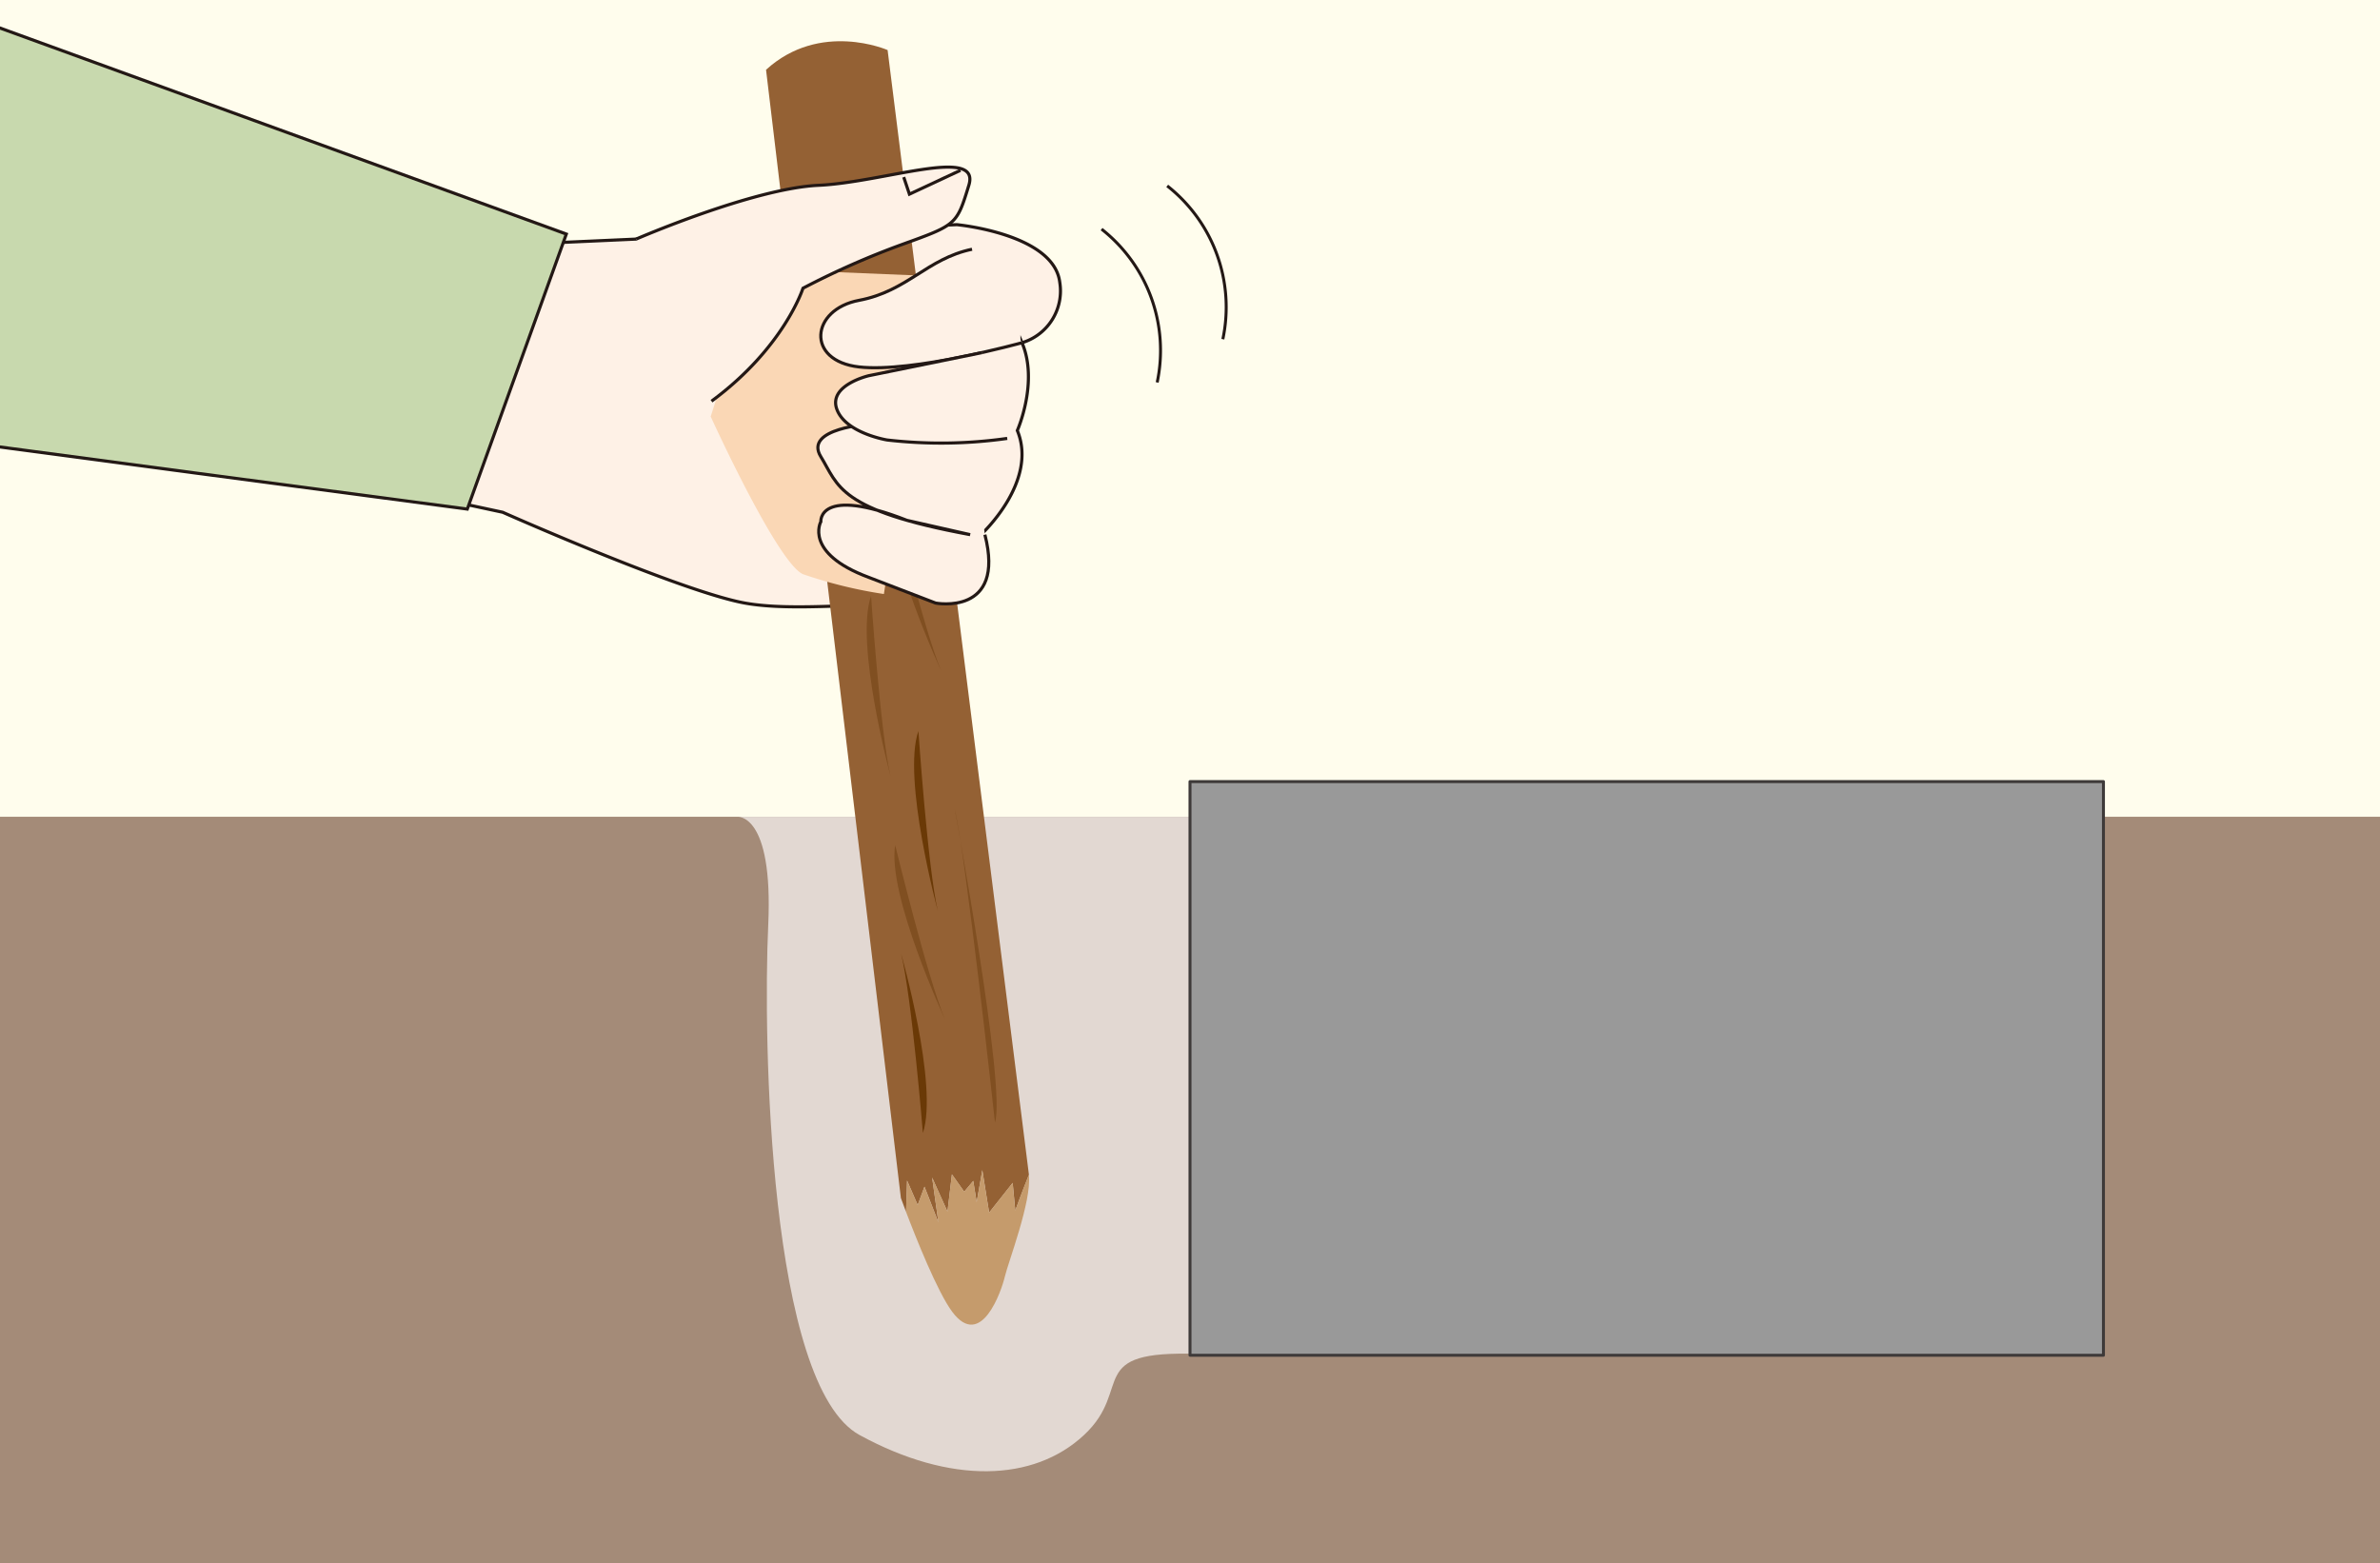 <svg xmlns="http://www.w3.org/2000/svg" xmlns:xlink="http://www.w3.org/1999/xlink" width="227" height="149.11" viewBox="0 0 227 149.11">
  <defs>
    <clipPath id="clip-path">
      <rect id="SVGID" width="227" height="149.11" transform="translate(791.393 29.68)" fill="none"/>
    </clipPath>
  </defs>
  <g id="グループ_66" data-name="グループ 66" transform="translate(-791.393 -29.68)">
    <rect id="長方形_43" data-name="長方形 43" width="227" height="149.11" transform="translate(791.393 29.68)" fill="#fffded"/>
    <g id="グループ_65" data-name="グループ 65">
      <g id="グループ_64" data-name="グループ 64" clip-path="url(#clip-path)">
        <rect id="長方形_44" data-name="長方形 44" width="236.055" height="72.986" transform="translate(786.12 107.591)" fill="#a48b78"/>
        <path id="パス_1111" data-name="パス 1111" d="M889.945,107.591H861.686s3.481-.445,2.978,10.356.043,43.89,8.717,48.622,16.6,4.473,21.4,0-.084-8.116,10.909-7.739,86.326,0,86.326,0V107.591Z" fill="#e2d8d2"/>
        <rect id="長方形_45" data-name="長方形 45" width="3.786" height="51.983" transform="translate(988.231 104.235)" fill="none"/>
        <rect id="長方形_46" data-name="長方形 46" width="3.786" height="51.983" transform="translate(904.893 104.235)" fill="none"/>
        <rect id="長方形_47" data-name="長方形 47" width="87.123" height="54.721" transform="translate(904.893 104.235)" stroke-width="0.283" stroke="#3e3a39" stroke-linecap="round" stroke-linejoin="round" fill="#999"/>
        <path id="パス_1112" data-name="パス 1112" d="M821.719,48.693l-10.107,23.9,27.722,5.95s17.032,7.562,23.1,8.663c4.475.811,11.262,0,18.192,0s4.331-6.525,4.331-6.525,5.487-5.026,3.466-9.935c0,0,2.049-4.62.447-8.374a5.155,5.155,0,0,0,3.6-5.775c-.577-4.621-9.818-5.487-9.818-5.487l-41.871,1.884Z" fill="#fef1e6" stroke="#231815" stroke-miterlimit="10" stroke-width="0.298"/>
        <g id="グループ_63" data-name="グループ 63">
          <g id="グループ_62" data-name="グループ 62">
            <path id="パス_1113" data-name="パス 1113" d="M877.318,143.959s.185.512.492,1.318l.1-2.984,1.011,2.333.648-1.75,1.33,3.41-.6-4.281,1.463,3.251.424-3.557,1.171,1.656.863-1.029.327,2.028.537-3.058.651,4.055,2.246-2.838.25,2.639s.538-1.516,1.3-3.412L876.051,34.455s-6.429-2.828-11.594,1.88Z" fill="#946134"/>
            <path id="パス_1114" data-name="パス 1114" d="M887.978,142.513l-1.038,1.558,1.038-1.558-2.246,2.838-.651-4.055-.537,3.058-.327-2.028-.863,1.029-1.171-1.656-.424,3.557-1.463-3.251.6,4.281-1.33-3.41-.648,1.75-1.011-2.333-.1,2.984c.934,2.456,3,7.66,4.421,9.553,2.741,3.649,4.684-2.008,5-3.361s2.568-7.212,2.3-9.675l-.005-.054c-.763,1.9-1.3,3.412-1.3,3.412Z" fill="#c59b6c"/>
          </g>
          <path id="パス_1115" data-name="パス 1115" d="M879.417,137.758s-1.068-13.042-2.086-17.136C877.331,120.622,880.928,133.223,879.417,137.758Z" fill="#6a3906"/>
          <path id="パス_1116" data-name="パス 1116" d="M882.45,106.852c1.019,4.093,3.842,29.895,3.842,29.895C887.381,133.479,882.45,106.852,882.45,106.852Z" fill="#804f21"/>
          <path id="パス_1117" data-name="パス 1117" d="M876.776,110.3s3.093,12.715,4.74,16.6C881.516,126.895,875.992,115.011,876.776,110.3Z" fill="#804f21"/>
          <path id="パス_1118" data-name="パス 1118" d="M876.416,77.056s3.094,12.714,4.74,16.6C881.156,93.655,875.633,81.771,876.416,77.056Z" fill="#804f21"/>
          <path id="パス_1119" data-name="パス 1119" d="M878.99,99.411s.889,13.056,1.852,17.163C880.842,116.574,877.417,103.925,878.99,99.411Z" fill="#6a3906"/>
          <path id="パス_1120" data-name="パス 1120" d="M874.473,86.525s.889,13.056,1.852,17.163C876.325,103.688,872.9,91.04,874.473,86.525Z" fill="#804f21"/>
        </g>
        <path id="パス_1121" data-name="パス 1121" d="M859.177,69.411s6.354,13.973,8.807,15.041a43.539,43.539,0,0,0,7.714,1.891l4.6-30.329-9.2-.379-7.885,1.151Z" fill="#fad7b5"/>
        <path id="パス_1122" data-name="パス 1122" d="M784.046,71.315c.72.15,51.918,6.925,51.918,6.925l9.444-26.233L784.046,29.68Z" fill="#c8d9ae" stroke="#231815" stroke-miterlimit="10" stroke-width="0.298"/>
        <line id="線_20" data-name="線 20" x1="0.671" y2="1.565" transform="translate(881.862 80.504)" fill="none" stroke="#c79f62" stroke-linecap="round" stroke-linejoin="round" stroke-width="0.283"/>
        <path id="パス_1123" data-name="パス 1123" d="M888.871,62.372s-10.429,2.888-15.543,2.31-4.612-5.486,0-6.353,6.475-3.978,10.776-4.873" fill="#fef1e6" stroke="#231815" stroke-miterlimit="10" stroke-width="0.298"/>
        <path id="パス_1124" data-name="パス 1124" d="M885.331,80.681c2,7.8-4.7,6.525-4.7,6.525l-6.386-2.455c-6.219-2.312-4.563-5.306-4.563-5.306s-.282-3.465,8.212-.13l6.031,1.366c-12.648-2.337-12.557-4.7-14.243-7.439s4.742-3.114,4.742-3.114,2.325,1.5,9.482,1.076" fill="#fef1e6" stroke="#231815" stroke-miterlimit="10" stroke-width="0.298"/>
        <path id="パス_1125" data-name="パス 1125" d="M887.459,71.5A44.869,44.869,0,0,1,876,71.649s-3.972-.65-4.794-2.942,3.059-3.191,3.059-3.191l10.8-2.2" fill="#fef1e6" stroke="#231815" stroke-miterlimit="10" stroke-width="0.298"/>
        <path id="パス_1126" data-name="パス 1126" d="M852.067,52.486s11.157-4.841,17.4-5.13,15.487-3.754,14.332,0-1.155,3.768-6.353,5.638a77.285,77.285,0,0,0-9.466,4.18s-1.795,5.668-8.726,10.775" fill="#fef1e6" stroke="#231815" stroke-miterlimit="10" stroke-width="0.298"/>
        <path id="パス_1127" data-name="パス 1127" d="M877.588,46.576h0l.544,1.625L883,45.927" fill="#fef1e6" stroke="#231815" stroke-miterlimit="10" stroke-width="0.298"/>
        <path id="パス_1128" data-name="パス 1128" d="M896.457,51.535a14.717,14.717,0,0,1,5.305,14.626" fill="none" stroke="#231815" stroke-miterlimit="10" stroke-width="0.283"/>
        <path id="パス_1129" data-name="パス 1129" d="M902.72,47.41a14.716,14.716,0,0,1,5.305,14.626" fill="none" stroke="#231815" stroke-miterlimit="10" stroke-width="0.283"/>
      </g>
    </g>
  </g>
</svg>
